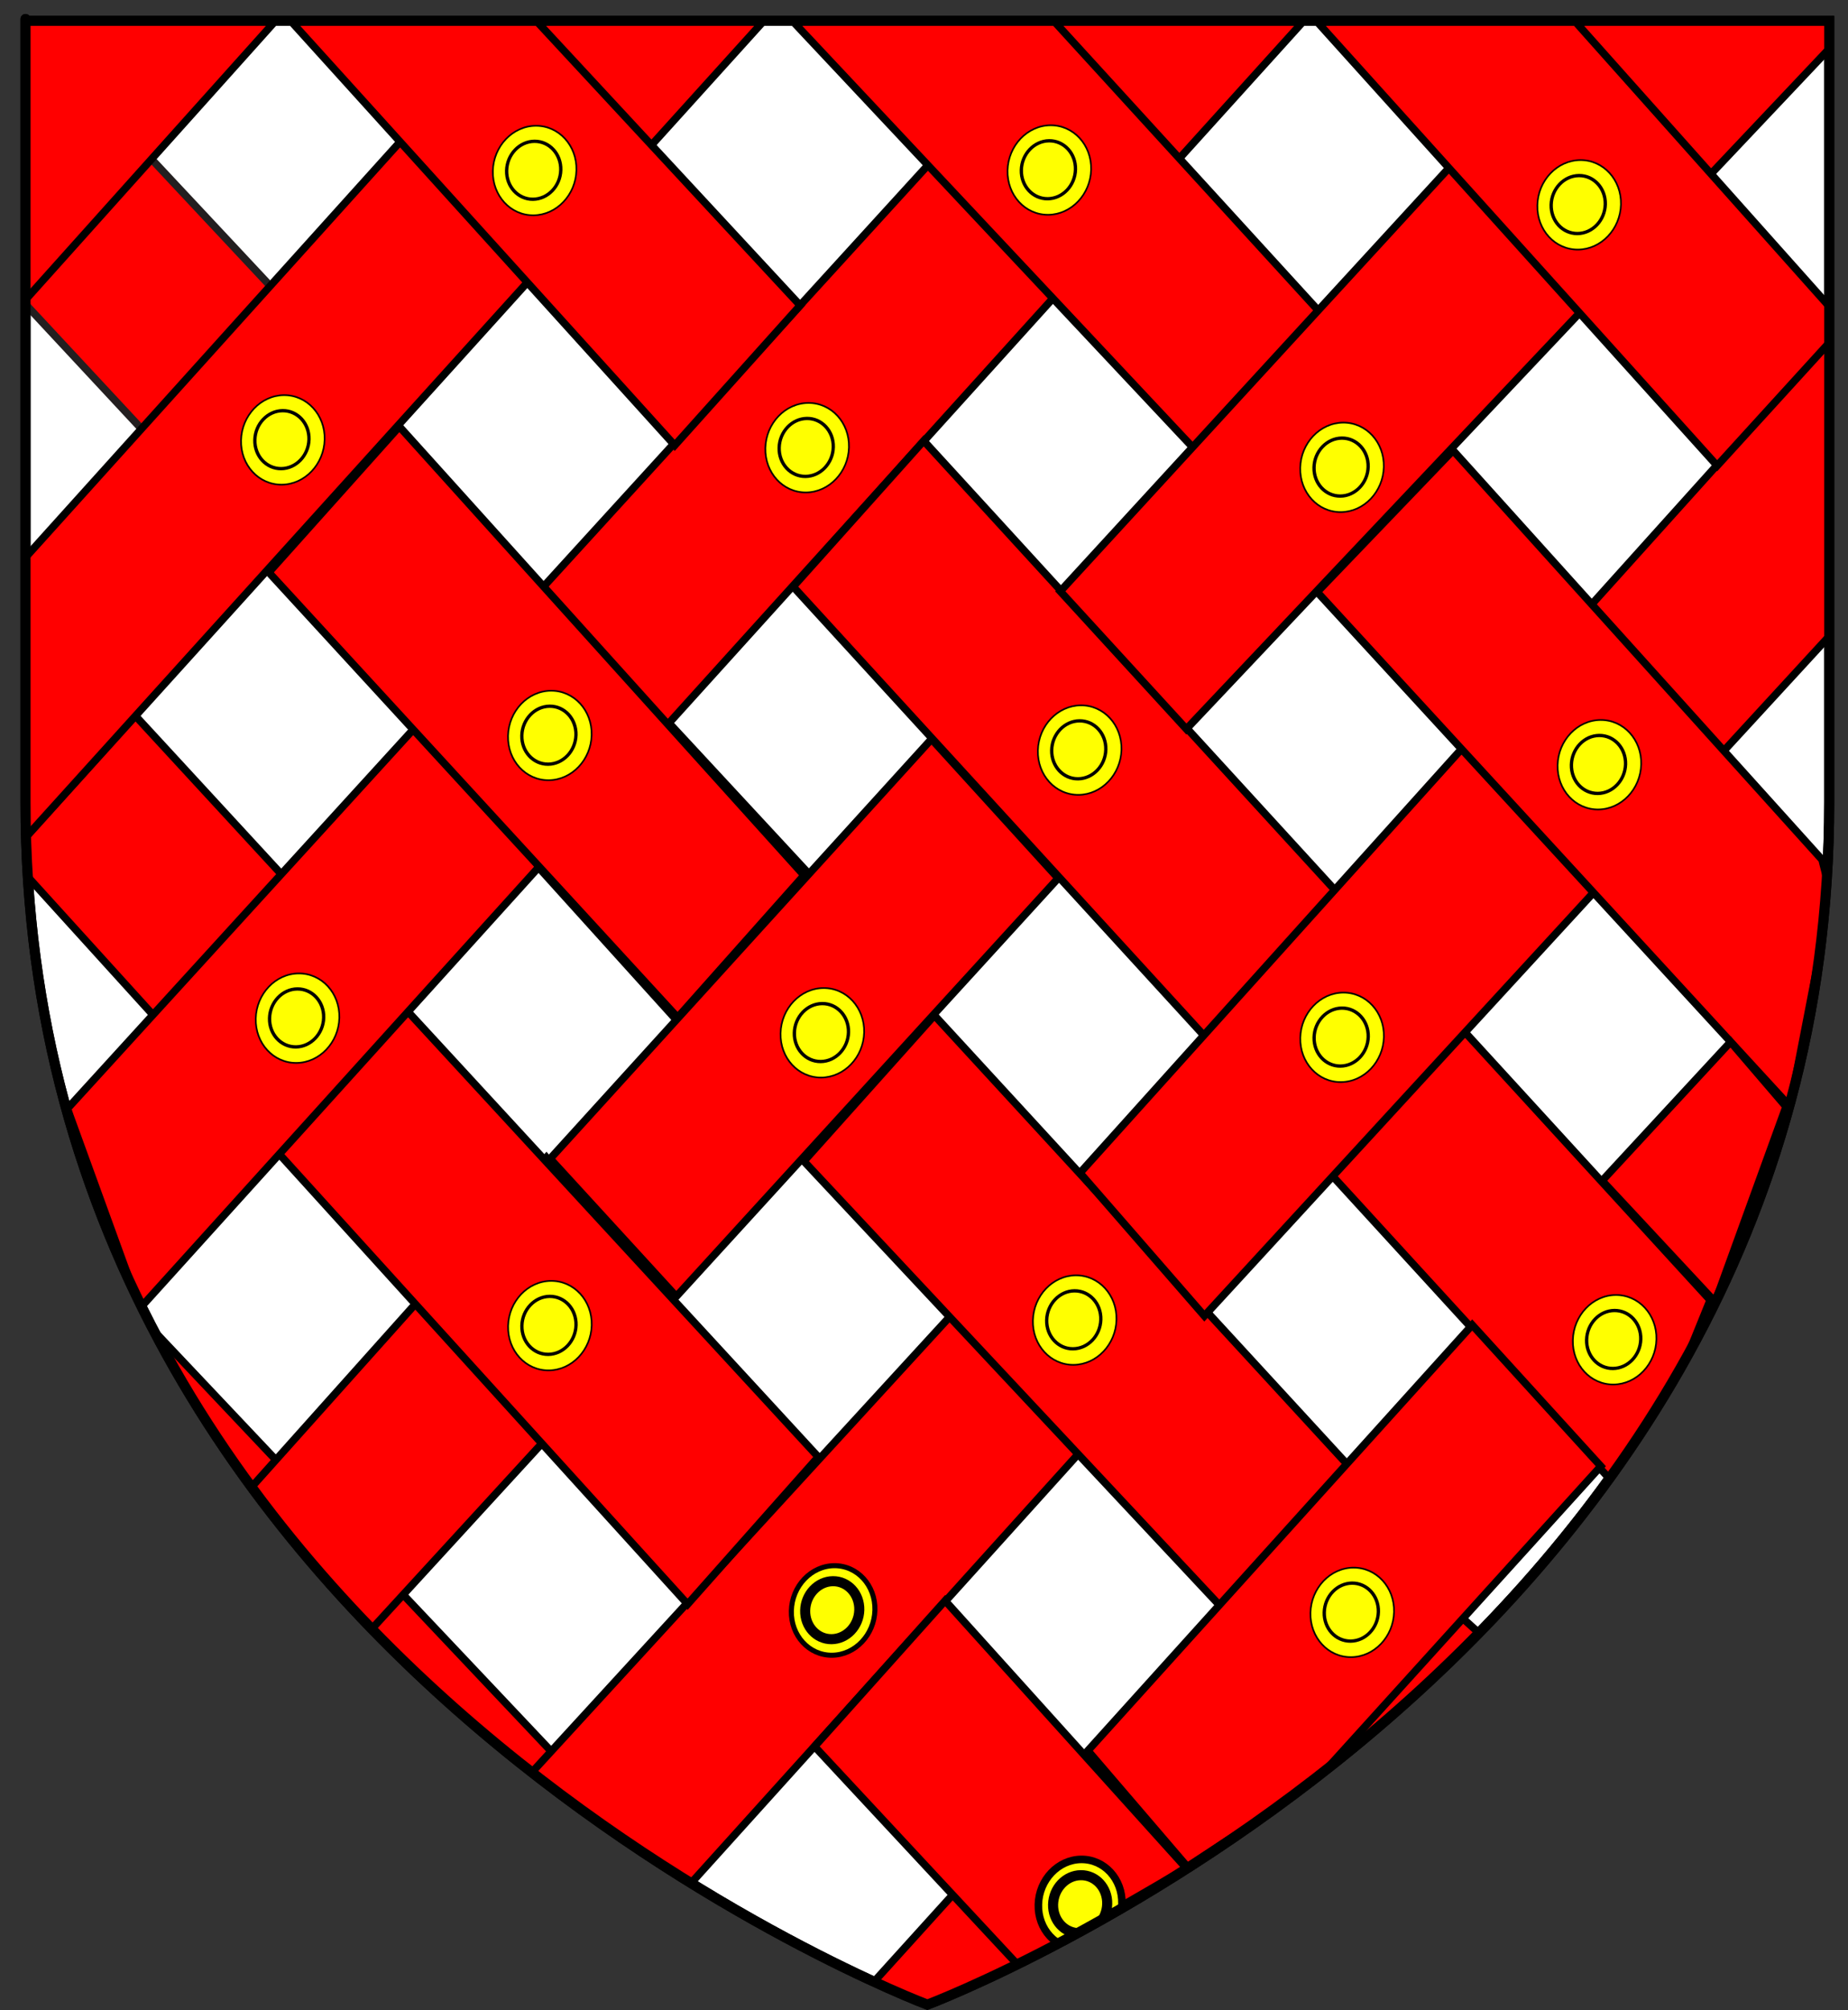 <?xml version="1.0" encoding="utf-8"?>
<!-- Generator: Adobe Illustrator 15.1.0, SVG Export Plug-In . SVG Version: 6.00 Build 0)  -->
<!DOCTYPE svg PUBLIC "-//W3C//DTD SVG 1.1//EN" "http://www.w3.org/Graphics/SVG/1.1/DTD/svg11.dtd">
<svg version="1.1" id="Layer_1" xmlns:x="http://ns.adobe.com/Extensibility/1.0/" xmlns:i="http://ns.adobe.com/AdobeIllustrator/10.0/" xmlns:graph="http://ns.adobe.com/Graphs/1.0/"
	 xmlns="http://www.w3.org/2000/svg" xmlns:xlink="http://www.w3.org/1999/xlink" xmlns:a="http://ns.adobe.com/AdobeSVGViewerExtensions/3.0/"
	 x="0px" y="0px" width="183.5px" height="199.5px" viewBox="0 0 183.5 199.5" enable-background="new 0 0 183.5 199.5"
	 xml:space="preserve">
<rect x="0" y="0" width="183.5" height="199.5" fill="#333333" stroke="none"/>
<path id="Fond" fill="#FFFFFF" stroke="#000000" d="M92.084,198.967c0,0-89.55-33.697-89.55-119.332c0-85.636,0-77.566,0-77.566
	h179.1v77.566C181.634,165.27,92.084,198.967,92.084,198.967z"/>
<g>
	<g>
		<g>
			<g>
				<g>
					<defs>
						<path id="SVGID_2_" d="M92.084,198.967c0,0-89.55-33.697-89.55-119.332c0-85.636,0-77.566,0-77.566h179.1v77.566
							C181.634,165.27,92.084,198.967,92.084,198.967z"/>
					</defs>
					<clipPath id="SVGID_3_">
						<use xlink:href="#SVGID_2_"  overflow="visible"/>
					</clipPath>
					<g id="layer4" clip-path="url(#SVGID_3_)">
						<path id="path6766_2_" fill="#FF0000" stroke="#000000" stroke-width="0.75" d="M82.115,201.854l12.996,13.639l13.322-15.021
							L94.641,188.02L82.115,201.854z"/>
						<path id="path6766_3_" fill="#FF0000" stroke="#000000" stroke-width="0.75" d="M131.163,173.055l12.995,13.635l13.322-15.021
							l-13.793-12.451L131.163,173.055z"/>
						<path id="path7794_1_" fill="#FF0000" stroke="#000000" stroke-width="0.75" d="M-4.366,138.666l47.294,51.008l12.971-14.617
							l-47.73-50.49L-4.366,138.666z"/>
						<path id="path6766-1" fill="#FF0000" stroke="#000000" stroke-width="0.75" d="M52.875,175.848l9.267,7.359l6.512,3.664
							l39.181-43.404L95.26,129.652L52.875,175.848z"/>
						<path id="path7796" fill="#FF0000" stroke="#000000" stroke-width="0.75" d="M21.883,151.061l12.751,13.105l32.035-34.918
							L54.26,114.881L21.883,151.061z"/>
						<path id="path7794" fill="#FF0000" stroke="#000000" stroke-width="0.75" d="M0.884,84.966l67.394,74.257l12.971-14.615
							L13.419,71.02L0.884,84.966z"/>
						<path id="path6746" fill="#FF0000" stroke="#231F20" stroke-width="0.75" d="M2.084,1.948l0.531,28.336l11.884,12.763
							L27.1,28.667L2.084,1.948z"/>
						<path id="path6766" fill="#FF0000" stroke="#000000" stroke-width="0.75" d="M2.438,55.432v17.002v10.804L76.112,1.771
							L51.141,1.417L2.438,55.432z"/>
						<path id="path6766_1_" fill="#FF0000" stroke="#000000" stroke-width="0.75" d="M-23.662,30.833l12.996,13.634l49.5-55.2
							l-13.793-12.45L-23.662,30.833z"/>
						<path id="path6841" fill="#FF0000" stroke="#000000" stroke-width="0.75" d="M40.338,71.548l26.565,29.399l13.459-14.168
							L53.089,57.38L40.338,71.548z"/>
						<path id="path7762" fill="#FF0000" stroke="#000000" stroke-width="0.75" d="M6.688,110.043l7.198,19.822L129.404,2.13
							l-21.271-3.264L6.688,110.043z"/>
						<path id="path6843" fill="#FF0000" stroke="#000000" stroke-width="0.75" d="M26.691,56.813l40.595,44.173l12.55-14.104
							L39.653,42.335L26.691,56.813z"/>
						<path id="path6843-4" fill="#FF0000" stroke="#000000" stroke-width="0.75" d="M78.76,58.23l80.975,88.448l6.266-8.238
							l3.811-9.4L91.721,43.752L78.76,58.23z"/>
						<path id="path6766-5" fill="#FF0000" stroke="#000000" stroke-width="0.75" d="M54.63,115.01l12.524,13.67l37.915-41.511
							L92.494,73.355L54.63,115.01z"/>
						<path id="path6843-5" fill="#FF0000" stroke="#000000" stroke-width="0.75" d="M79.822,115.256l42.712,45.609l12.55-14.1
							l-42.301-45.986L79.822,115.256z"/>
						<path id="path6766-5-7" fill="#FF0000" stroke="#000000" stroke-width="0.75" d="M107.238,116.42l12.352,14.189l63.403-68.943
							l-0.849-28.442L107.238,116.42z"/>
						<path id="path6792" fill="#FF0000" stroke="#000000" stroke-width="0.75" d="M25.862-1.242l41.136,45.445l12.46-13.888
							L50.834-0.534L25.862-1.242z"/>
						<path id="path6792-1" fill="#FF0000" stroke="#000000" stroke-width="0.75" d="M77.112,0.398l42.033,44.758l12.396-13.637
							L103.387,0.708L77.112,0.398z"/>
						<path id="path6766-5-1" fill="#FF0000" stroke="#000000" stroke-width="0.75" d="M105.281,58.691l12.523,13.668l68.629-72.594
							l-27.304,0.3L105.281,58.691z"/>
						<path id="path6792-1-5" fill="#FF0000" stroke="#000000" stroke-width="0.75" d="M129.434,0.667l41.074,45.557l12.751-13.991
							l-27.806-31.17L129.434,0.667z"/>
						<path id="path6843-2" fill="#FF0000" stroke="#000000" stroke-width="0.75" d="M130.791,58.76l46.954,51.062l3.226-16.639
							c0.643-4.183,0.924-4.222-0.045-7.853l-36.644-40.625L130.791,58.76z"/>
						<path id="path6843-5-7" fill="#FF0000" stroke="#000000" stroke-width="0.75" d="M80.885,173.346l20.619,22.146l6.979-4.658
							l9.324-5.396l-23.961-26.562L80.885,173.346z"/>
						<path id="path6766-5-6" fill="#FF0000" stroke="#000000" stroke-width="0.75" d="M108.021,173.762l9.879,11.521l12.492-8.231
							l28.565-31.521l-12.771-14.02L108.021,173.762z"/>
						<path id="path4450" fill="#FF0000" stroke="#000000" stroke-width="0.75" d="M159.086,117.191l11.223,12.037l7.039-19.387
							l-5.51-6.426L159.086,117.191z"/>
						<g>
							<path id="path3126-5-3-2-6-4_1_" fill="#FFFF00" stroke="#000000" stroke-width="0.75" d="M111.404,188.963
								c-0.062,2.453-1.967,4.457-4.258,4.477c-2.291,0.021-4.103-1.957-4.039-4.407c0.06-2.454,1.965-4.462,4.256-4.479
								C109.654,184.533,111.463,186.508,111.404,188.963z"/>
							<path id="path3126-1-4-8-8-4-6_1_" fill="none" stroke="#000000" d="M109.941,188.975c-0.039,1.588-1.271,2.89-2.756,2.899
								c-1.484,0.013-2.656-1.267-2.617-2.854c0.039-1.592,1.271-2.889,2.757-2.899C108.811,186.105,109.98,187.385,109.941,188.975
								z"/>
						</g>
					</g>
				</g>
			</g>
		</g>
	</g>
	<g>
		<path id="SVGID_1_" fill="none" stroke="#000000" d="M92.084,198.967c0,0-89.55-33.697-89.55-119.332c0-85.636,0-77.566,0-77.566
			h179.1v77.566C181.634,165.27,92.084,198.967,92.084,198.967z"/>
	</g>
</g>
<g id="Clous">
	<g id="g3946-9-0" transform="matrix(0.33,-0.003,-0.008,0.33,270.356,278.995)">
		<path id="path3126-5-3" fill="#FFFF00" stroke="#000000" stroke-width="0.5" d="M-739.033-719.957
			c-0.001,7.433-5.63,13.461-12.574,13.458c-6.945,0-12.575-6.024-12.574-13.46c0-7.433,5.628-13.46,12.573-13.461
			C-744.664-733.417-739.033-727.39-739.033-719.957z"/>
		<path id="path3126-1-4-8" fill="none" stroke="#000000" d="M-743.743-720.038c-0.001,4.814-3.646,8.718-8.144,8.719
			c-4.499,0-8.145-3.902-8.145-8.718c0.001-4.815,3.646-8.718,8.144-8.717C-747.389-728.756-743.743-724.852-743.743-720.038z"/>
	</g>
	<g id="g3946-9-0-6" transform="matrix(0.33,-0.003,-0.008,0.33,270.356,278.995)">
		<path id="path3126-5-3-9" fill="#FFFF00" stroke="#000000" stroke-width="0.5" d="M-665.216-800.31
			c0,7.433-5.631,13.46-12.576,13.461c-6.946,0-12.573-6.027-12.575-13.461c0.001-7.433,5.631-13.461,12.577-13.46
			C-670.847-813.769-665.218-807.743-665.216-800.31z"/>
		<path id="path3126-1-4-8-3" fill="none" stroke="#000000" d="M-669.929-800.391c0,4.815-3.642,8.718-8.143,8.719
			c-4.498,0-8.144-3.904-8.144-8.718c0-4.814,3.648-8.718,8.143-8.717C-673.574-809.109-669.928-805.205-669.929-800.391z"/>
	</g>
	<g id="g3946-9-0-5" transform="matrix(0.33,-0.003,-0.008,0.33,270.356,278.995)">
		<path id="path3126-5-3-4" fill="#FFFF00" stroke="#000000" stroke-width="0.5" d="M-581.175-716.181
			c-0.001,7.433-5.631,13.46-12.577,13.457c-6.943,0-12.572-6.025-12.574-13.461c0.001-7.433,5.631-13.461,12.577-13.458
			C-586.806-729.642-581.177-723.614-581.175-716.181z"/>
		<path id="path3126-1-4-8-4" fill="none" stroke="#000000" d="M-585.89-716.266c0,4.817-3.648,8.718-8.144,8.719
			c-4.498,0-8.144-3.901-8.141-8.715c0-4.815,3.648-8.718,8.143-8.719C-589.534-724.982-585.887-721.076-585.89-716.266z"/>
	</g>
	<g id="g3946-9-0-53" transform="matrix(0.33,-0.003,-0.008,0.33,270.356,278.995)">
		<path id="path3126-5-3-2" fill="#FFFF00" stroke="#000000" stroke-width="0.5" d="M-656.526-630.314
			c0,7.433-5.63,13.461-12.576,13.459c-6.943,0-12.572-6.028-12.574-13.461c-0.002-7.433,5.63-13.461,12.574-13.458
			C-662.154-643.774-656.525-637.75-656.526-630.314z"/>
		<path id="path3126-1-4-8-8" fill="none" stroke="#000000" d="M-661.235-630.395c-0.001,4.814-3.646,8.717-8.144,8.716
			c-4.496,0-8.144-3.901-8.142-8.715c0.001-4.815,3.646-8.718,8.144-8.72C-664.881-639.112-661.236-635.212-661.235-630.395z"/>
	</g>
	<g id="g3946-9-0-53-6" transform="matrix(0.33,-0.003,-0.008,0.33,270.356,278.995)">
		<path id="path3126-5-3-2-2" fill="#FFFF00" stroke="#000000" stroke-width="0.5" d="M-730.389-545.951
			c-0.001,7.436-5.631,13.46-12.577,13.456c-6.943,0.003-12.572-6.024-12.574-13.46c0.001-7.433,5.631-13.461,12.574-13.458
			C-736.021-559.413-730.391-553.385-730.389-545.951z"/>
		<path id="path3126-1-4-8-8-1" fill="none" stroke="#000000" d="M-735.101-546.034c-0.001,4.812-3.646,8.717-8.144,8.722
			c-4.5-0.001-8.145-3.905-8.145-8.718c0.001-4.817,3.649-8.72,8.144-8.72C-738.747-554.75-735.101-550.849-735.101-546.034z"/>
	</g>
	<g id="g3946-9-0-53-3" transform="matrix(0.33,-0.003,-0.008,0.33,270.356,278.995)">
		<path id="path3126-5-3-2-6" fill="#FFFF00" stroke="#000000" stroke-width="0.5" d="M-572.336-540.118
			c-0.001,7.436-5.631,13.46-12.574,13.462c-6.946-0.003-12.573-6.024-12.574-13.46c0-7.439,5.63-13.465,12.574-13.467
			C-577.965-553.577-572.336-547.549-572.336-540.118z"/>
		<path id="path3126-1-4-8-8-4" fill="none" stroke="#000000" d="M-577.046-540.2c-0.001,4.818-3.649,8.723-8.144,8.719
			c-4.499,0.002-8.145-3.902-8.145-8.715c0-4.812,3.646-8.718,8.144-8.715C-580.692-548.917-577.046-545.01-577.046-540.2z"/>
	</g>
	<g id="g3946-9-0-53-3-0" transform="matrix(0.33,-0.003,-0.008,0.33,270.356,278.995)">
		<path id="path3126-5-3-2-6-5" fill="#FFFF00" stroke="#000000" stroke-width="0.5" d="M-652.203-452.766
			c-0.001,7.43-5.631,13.46-12.577,13.456c-6.943,0.003-12.572-6.024-12.574-13.46c0.001-7.43,5.631-13.46,12.573-13.457
			C-657.833-466.228-652.202-460.202-652.203-452.766z"/>
		<path id="path3126-1-4-8-8-4-9" fill="none" stroke="#000000" d="M-656.913-452.851c0,4.815-3.646,8.72-8.144,8.719
			c-4.497-0.001-8.144-3.9-8.143-8.721c0-4.809,3.645-8.714,8.143-8.719C-660.559-461.565-656.914-457.667-656.913-452.851z"/>
	</g>
	<g id="g3946-9-0-53-3-2" transform="matrix(0.33,-0.003,-0.008,0.33,270.356,278.995)">
		<path id="path3126-5-3-2-6-9" fill="#FFFF00" stroke="#000000" stroke-width="0.5" d="M-494.298-453.003
			c-0.003,7.436-5.628,13.46-12.573,13.462c-6.945-0.003-12.573-6.03-12.577-13.46c0.003-7.436,5.628-13.46,12.573-13.462
			C-499.93-466.46-494.301-460.433-494.298-453.003z"/>
		<path id="path3126-1-4-8-8-4-3" fill="none" stroke="#000000" d="M-499.013-453.089c0.005,4.821-3.642,8.726-8.141,8.719
			c-4.499,0.005-8.141-3.899-8.142-8.715c0.004-4.809,3.645-8.72,8.138-8.719C-502.653-461.802-499.008-457.898-499.013-453.089z"/>
	</g>
	<g id="g3946-9-0-53-3-3" transform="matrix(0.33,-0.003,-0.008,0.33,270.356,278.995)">
		<path id="path3126-5-3-2-6-8" fill="#FFFF00" stroke="#000000" stroke-width="0.5" d="M-408.627-364.306
			c-0.003,7.43-5.628,13.46-12.573,13.456c-6.944,0.003-12.573-6.024-12.577-13.46c0.003-7.436,5.628-13.46,12.573-13.457
			C-414.254-377.769-408.625-371.742-408.627-364.306z"/>
		<path id="path3126-1-4-8-8-4-2" fill="none" stroke="#000000" d="M-413.342-364.392c0.005,4.815-3.642,8.72-8.141,8.722
			c-4.5-0.004-8.141-3.902-8.146-8.721c0.001-4.812,3.648-8.717,8.141-8.722C-416.982-373.105-413.338-369.207-413.342-364.392z"/>
	</g>
	<g id="g3946-9-0-53-3-7" transform="matrix(0.33,-0.003,-0.008,0.33,270.356,278.995)">
		<path id="path3126-5-3-2-6-58" fill="#FFFF00" stroke="#000000" stroke-width="0.5" d="M-496.95-624.467
			c-0.003,7.433-5.634,13.461-12.579,13.462c-6.951,0-12.576-6.028-12.571-13.461c-0.003-7.433,5.622-13.461,12.573-13.461
			C-502.583-637.931-496.953-631.899-496.95-624.467z"/>
		<path id="path3126-1-4-8-8-4-1" fill="none" stroke="#000000" d="M-501.665-624.547c-0.001,4.814-3.642,8.717-8.147,8.717
			c-4.493-0.001-8.141-3.902-8.136-8.716c-0.002-4.815,3.645-8.718,8.141-8.717C-505.311-633.265-501.664-629.365-501.665-624.547z"
			/>
	</g>
	<g id="g3946-9-0-53-3-5" transform="matrix(0.33,-0.003,-0.008,0.33,270.356,278.995)">
		<path id="path3126-5-3-2-6-3" fill="#FFFF00" stroke="#000000" stroke-width="0.5" d="M-415.876-537.327
			c-0.005,7.436-5.628,13.46-12.579,13.456c-6.944,0.003-12.573-6.024-12.577-13.46c0.003-7.43,5.634-13.461,12.573-13.458
			C-421.502-550.79-415.873-544.762-415.876-537.327z"/>
		<path id="path3126-1-4-8-8-4-4" fill="none" stroke="#000000" d="M-420.591-537.412c0.005,4.815-3.642,8.72-8.141,8.722
			c-4.5-0.001-8.147-3.902-8.146-8.718c0.001-4.815,3.648-8.721,8.141-8.72C-424.231-546.129-420.589-542.222-420.591-537.412z"/>
	</g>
	<g id="g3946-9-0-53-3-51" transform="matrix(0.33,-0.003,-0.008,0.33,270.356,278.995)">
		<path id="path3126-5-3-2-6-2" fill="#FFFF00" stroke="#000000" stroke-width="0.5" d="M-331.653-445.612
			c0.003,7.436-5.628,13.46-12.573,13.462c-6.945-0.003-12.573-6.03-12.571-13.46c-0.003-7.436,5.628-13.466,12.573-13.462
			C-337.28-459.069-331.651-453.048-331.653-445.612z"/>
		<path id="path3126-1-4-8-8-4-22" fill="none" stroke="#000000" d="M-336.362-445.695c-0.001,4.812-3.648,8.723-8.147,8.719
			c-4.494,0.002-8.147-3.902-8.14-8.715c0.001-4.818,3.642-8.723,8.141-8.719C-340.008-454.412-336.361-450.508-336.362-445.695z"/>
	</g>
	<g>
		<path id="path3126-5-3-2-6-0" fill="#FFFF00" stroke="#000000" stroke-width="0.5" d="M86.876,159.811
			c-0.06,2.453-1.965,4.457-4.256,4.479s-4.101-1.955-4.041-4.41c0.059-2.455,1.965-4.459,4.256-4.479
			C85.128,155.381,86.936,157.355,86.876,159.811z"/>
		<path id="path3126-1-4-8-8-4-6" fill="none" stroke="#000000" d="M85.325,159.796c-0.039,1.589-1.273,2.888-2.757,2.899
			c-1.484,0.011-2.655-1.269-2.617-2.856c0.039-1.589,1.273-2.888,2.757-2.899C84.193,156.928,85.362,158.205,85.325,159.796z"/>
	</g>
	<g id="g3946-9-0-53-3-6" transform="matrix(0.33,-0.003,-0.008,0.33,270.356,278.995)">
		<path id="path3126-5-3-2-6-4" fill="#FFFF00" stroke="#000000" stroke-width="0.5" d="M-510.312-799.053
			c-0.003,7.433-5.634,13.461-12.579,13.461c-6.944,0.001-12.573-6.027-12.571-13.46c-0.003-7.433,5.628-13.461,12.573-13.459
			C-515.944-812.511-510.315-806.486-510.312-799.053z"/>
		<path id="path3126-1-4-8-8-4-8" fill="none" stroke="#000000" d="M-515.026-799.133c0.005,4.814-3.642,8.717-8.138,8.719
			c-4.502,0-8.15-3.904-8.148-8.718c0.001-4.815,3.648-8.718,8.141-8.72C-518.666-807.851-515.025-803.948-515.026-799.133z"/>
	</g>
	<g id="g3946-9-0-53-3-6-4" transform="matrix(0.33,-0.003,-0.008,0.33,270.356,278.995)">
		<path id="path3126-5-3-2-6-4-8" fill="#FFFF00" stroke="#000000" stroke-width="0.5" d="M-420.059-708.805
			c0,7.433-5.628,13.461-12.573,13.461c-6.947,0-12.573-6.027-12.574-13.46c-0.003-7.433,5.628-13.461,12.573-13.461
			C-425.688-722.263-420.06-716.238-420.059-708.805z"/>
		<path id="path3126-1-4-8-8-4-8-4" fill="none" stroke="#000000" d="M-424.771-708.886c0.002,4.814-3.645,8.718-8.141,8.717
			c-4.499-0.001-8.144-3.899-8.145-8.716c0.001-4.814,3.648-8.721,8.144-8.72C-428.414-717.602-424.77-713.703-424.771-708.886z"/>
	</g>
	<g id="g3946-9-0-53-3-6-9" transform="matrix(0.33,-0.003,-0.008,0.33,270.356,278.995)">
		<path id="path3126-5-3-2-6-4-2" fill="#FFFF00" stroke="#000000" stroke-width="0.5" d="M-340.427-618.644
			c-0.006,7.436-5.628,13.458-12.582,13.461c-6.939,0-12.568-6.028-12.571-13.463c0.003-7.433,5.628-13.46,12.576-13.459
			C-346.056-632.105-340.427-626.078-340.427-618.644z"/>
		<path id="path3126-1-4-8-8-4-8-6" fill="none" stroke="#000000" d="M-345.136-618.726c-0.001,4.815-3.645,8.717-8.144,8.717
			c-4.499,0.002-8.144-3.902-8.145-8.716c0.001-4.815,3.648-8.718,8.144-8.719C-348.782-627.443-345.137-623.54-345.136-618.726z"/>
	</g>
	<g id="g3946-9-0-53-3-6-0" transform="matrix(0.33,-0.003,-0.008,0.33,270.356,278.995)">
		<path id="path3126-5-3-2-6-4-7" fill="#FFFF00" stroke="#000000" stroke-width="0.5" d="M-350.603-787.134
			c0.003,7.433-5.628,13.46-12.573,13.461c-6.948-0.003-12.573-6.028-12.574-13.461c-0.003-7.433,5.622-13.461,12.576-13.458
			C-356.235-800.592-350.606-794.567-350.603-787.134z"/>
		<path id="path3126-1-4-8-8-4-8-0" fill="none" stroke="#000000" d="M-355.314-787.215c0.005,4.814-3.648,8.717-8.147,8.716
			c-4.49,0.002-8.138-3.898-8.139-8.715c-0.002-4.811,3.645-8.718,8.144-8.719C-358.963-795.935-355.313-792.032-355.314-787.215z"
			/>
	</g>
</g>
</svg>
